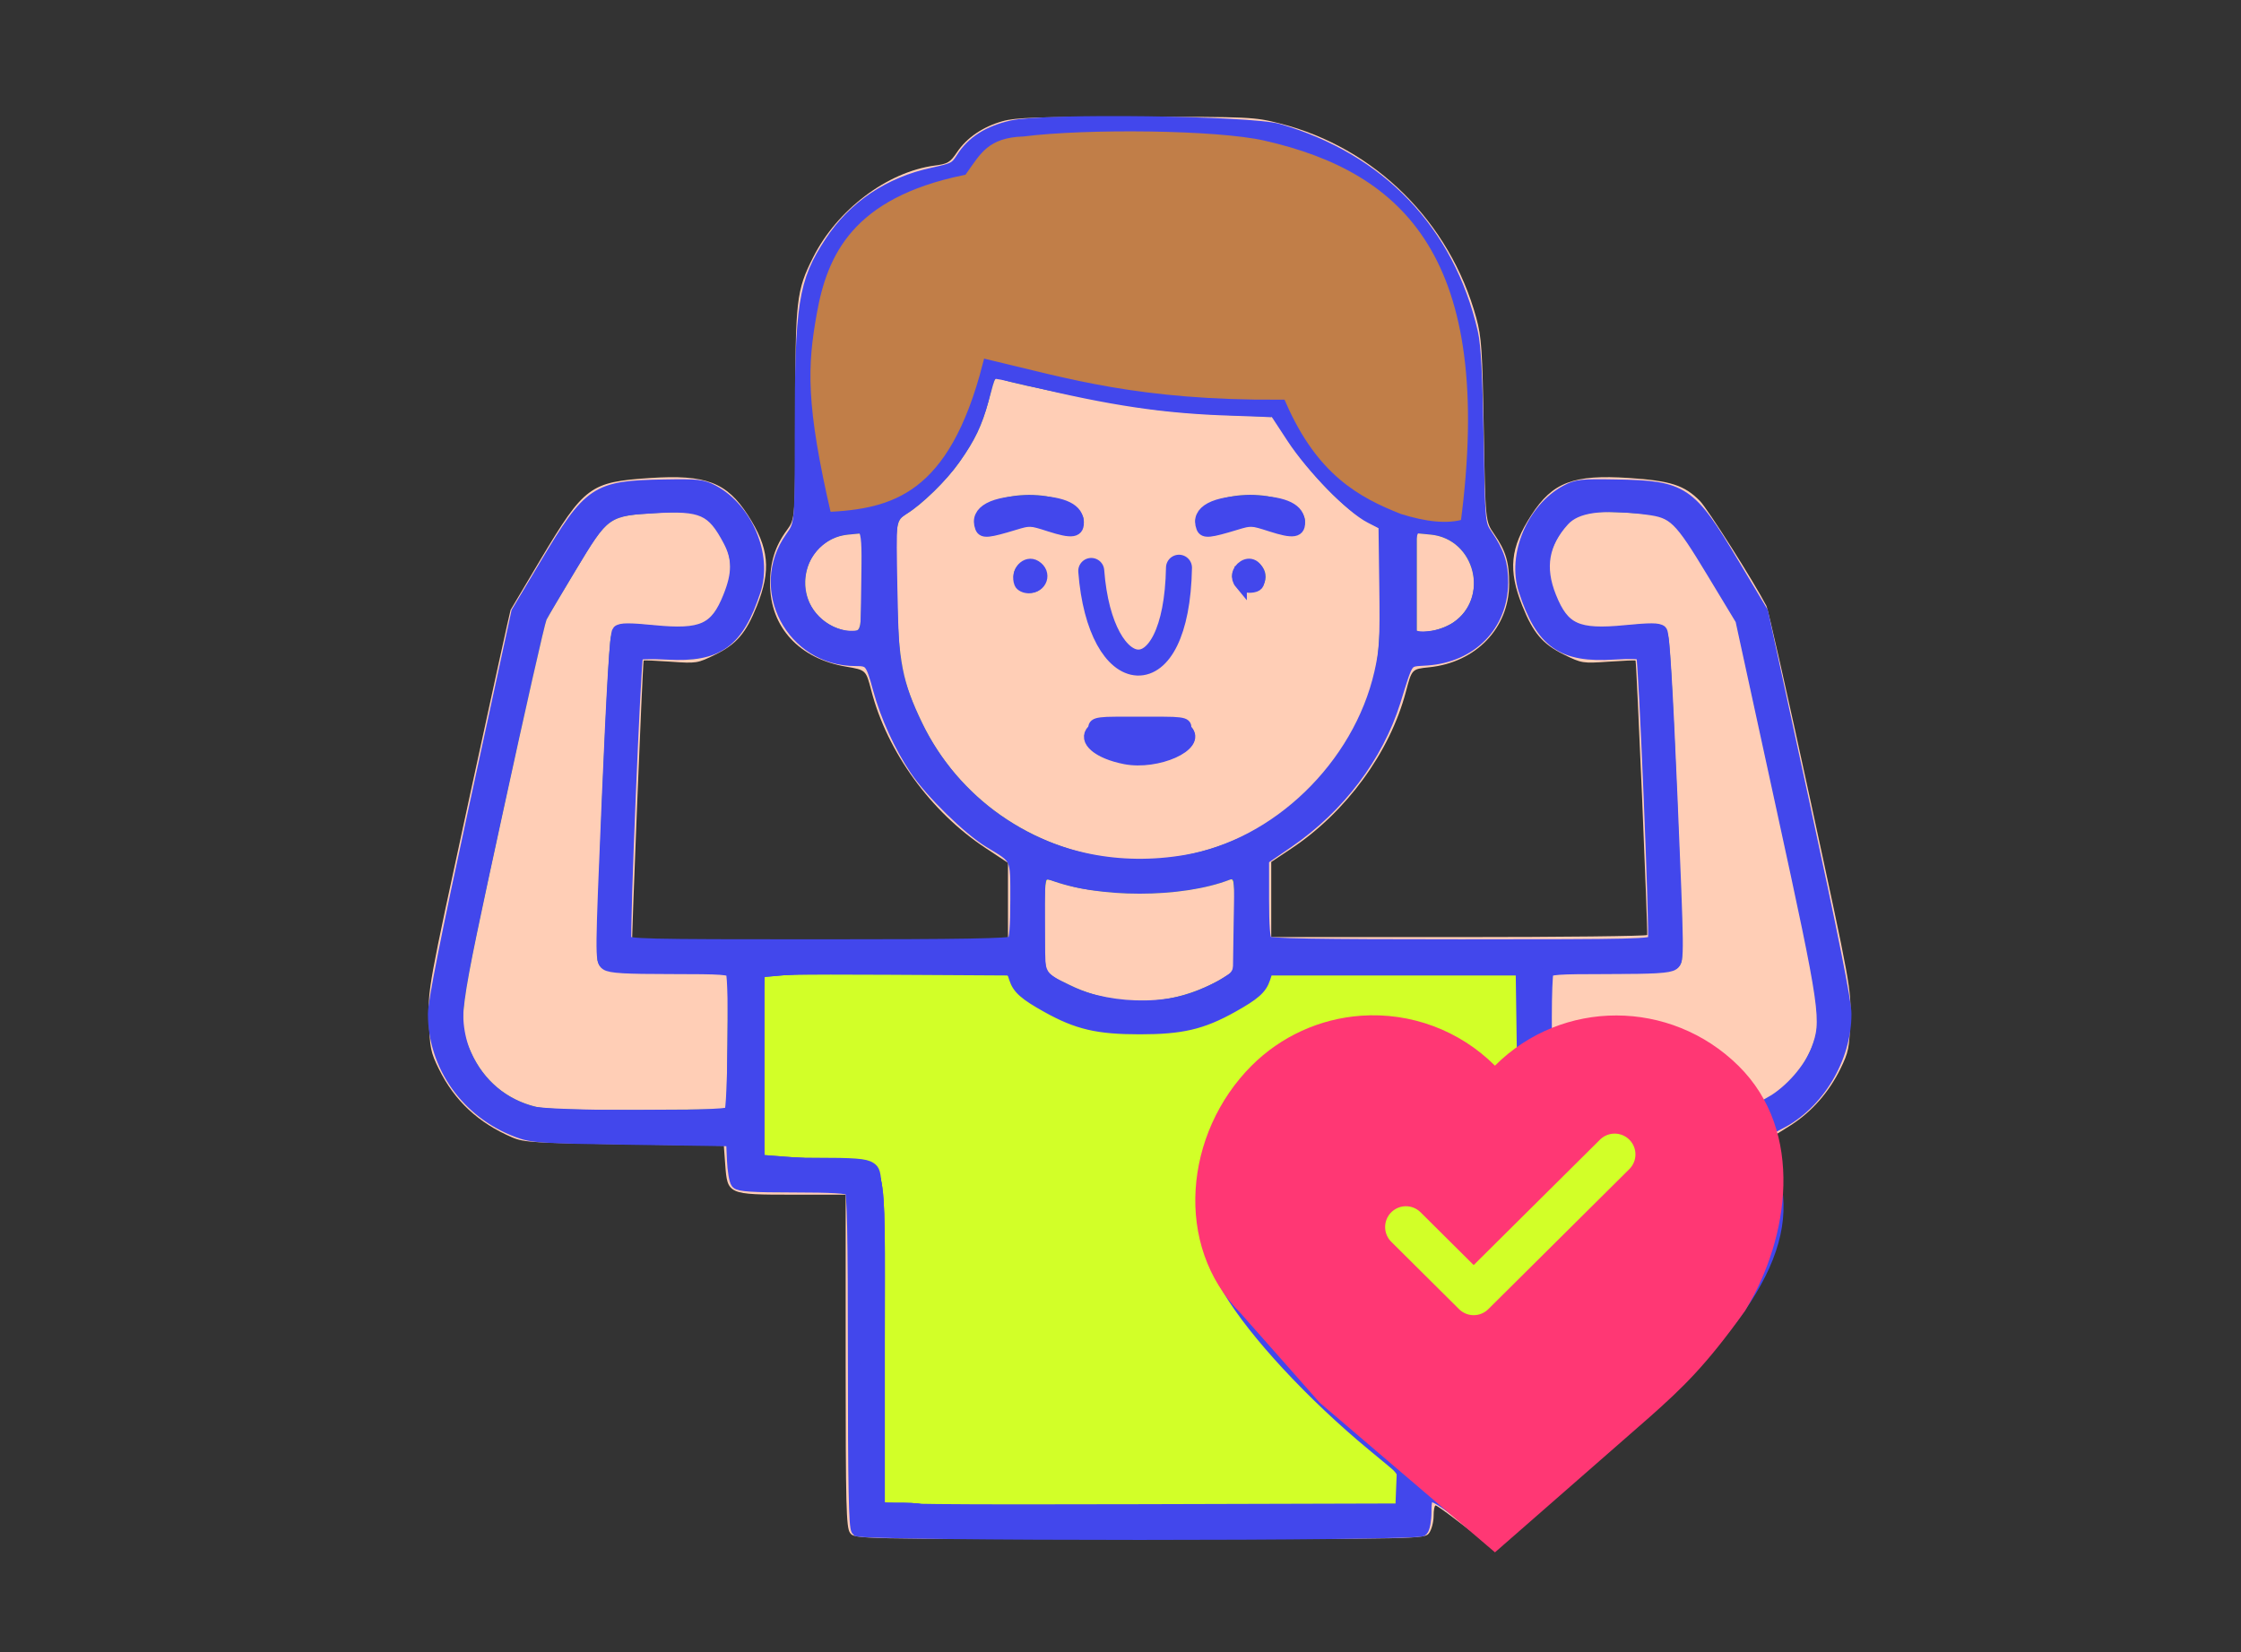 <svg xmlns:inkscape="http://www.inkscape.org/namespaces/inkscape" xmlns:sodipodi="http://sodipodi.sourceforge.net/DTD/sodipodi-0.dtd" xmlns="http://www.w3.org/2000/svg" xmlns:svg="http://www.w3.org/2000/svg" width="57.415mm" height="42.333mm" viewBox="0 0 57.415 42.333" id="svg109910" inkscape:version="1.3.2 (091e20e, 2023-11-25, custom)" sodipodi:docname="Page 4.svg" inkscape:export-filename="png\Pr&#xE9;OR&#xE9;ppop2022petit.png" inkscape:export-xdpi="300" inkscape:export-ydpi="300" xml:space="preserve"><rect x="0" y="0" width="57.415" height="42.333" fill="#333333" stroke="none"/> <defs id="defs109907"></defs> <g inkscape:label="Calque 1" inkscape:groupmode="layer" id="layer1" transform="translate(-307.626,-137.615)"> <g id="g109546" transform="matrix(0.706,0,0,0.706,-195.047,142.792)"> <g id="g6184" transform="matrix(0.72,0,0,0.72,234.604,-6.578)" style="fill:#9191e9;fill-opacity:1"> <g id="g6175" transform="matrix(-1,0,0,1,43.101,15.88)" style="stroke:#4247ec;stroke-width:0.348;stroke-dasharray:none;stroke-opacity:1"></g> </g> <g id="g8"> <g id="g45" transform="matrix(0.867,0,0,0.867,100.38,-66.825)" style="stroke-width:1.191" inkscape:export-filename="Enforme.svg" inkscape:export-xdpi="300" inkscape:export-ydpi="300"> <path style="fill:#ffceb6;fill-opacity:1;stroke-width:1.191" d="m 741.024,132.779 c -0.16,-0.229 -0.182,-1.11 -0.182,-7.207 v -6.947 h -2.214 c -2.714,0 -2.735,-0.009 -2.826,-1.249 l -0.059,-0.801 -4.16,-0.059 c -3.764,-0.053 -4.21,-0.08 -4.688,-0.284 -1.427,-0.61 -2.423,-1.537 -3.078,-2.866 -0.346,-0.702 -0.382,-0.882 -0.418,-2.067 -0.039,-1.294 -0.034,-1.319 1.671,-9.186 0.94,-4.339 1.727,-7.922 1.747,-7.964 0.021,-0.041 0.587,-0.995 1.259,-2.12 1.826,-3.057 2.065,-3.235 4.573,-3.401 2.337,-0.155 3.211,0.176 4.099,1.55 0.888,1.375 0.98,2.298 0.377,3.805 -0.453,1.132 -0.85,1.598 -1.73,2.031 -0.755,0.372 -0.794,0.378 -1.882,0.301 -0.611,-0.043 -1.118,-0.064 -1.126,-0.046 -0.045,0.096 -0.524,11.967 -0.486,12.04 0.025,0.048 3.576,0.088 7.89,0.088 h 7.845 v -2.107 -1.554 l -0.95,-0.629 c -2.288,-1.513 -4.104,-4.018 -4.769,-6.577 -0.225,-0.866 -0.225,-0.866 -1.051,-1.006 -1.965,-0.331 -3.182,-1.652 -3.188,-3.461 -0.003,-0.904 0.207,-1.578 0.7,-2.248 0.352,-0.479 0.352,-0.479 0.354,-4.821 0.002,-4.826 0.045,-5.208 0.748,-6.603 1.004,-1.994 3.102,-3.578 5.087,-3.841 0.551,-0.073 0.648,-0.131 0.936,-0.559 0.409,-0.609 1.08,-1.066 1.908,-1.3 0.546,-0.154 1.457,-0.184 5.581,-0.184 4.812,0 4.955,0.007 6.028,0.28 3.979,1.014 7.107,4.111 8.216,8.134 0.221,0.803 0.256,1.32 0.316,4.711 0.067,3.809 0.067,3.809 0.431,4.336 0.492,0.714 0.633,1.183 0.63,2.098 -0.006,1.843 -1.392,3.283 -3.353,3.484 -0.719,0.074 -0.719,0.074 -0.97,1.025 -0.67,2.535 -2.501,5.038 -4.804,6.569 l -0.831,0.553 v 1.573 1.573 h 7.845 c 4.315,0 7.865,-0.04 7.89,-0.088 0.038,-0.073 -0.441,-11.389 -0.486,-11.487 -0.008,-0.017 -0.515,0.004 -1.126,0.046 -1.088,0.076 -1.127,0.07 -1.882,-0.301 -0.879,-0.433 -1.276,-0.899 -1.73,-2.031 -0.603,-1.507 -0.512,-2.43 0.377,-3.805 0.888,-1.374 1.762,-1.705 4.099,-1.55 1.725,0.114 2.304,0.302 2.952,0.956 0.324,0.327 2.242,3.352 2.786,4.395 0.074,0.141 0.903,3.804 1.842,8.14 1.704,7.861 1.708,7.887 1.67,9.18 -0.035,1.185 -0.072,1.364 -0.418,2.067 -0.48,0.975 -1.189,1.781 -2.058,2.343 -0.375,0.242 -0.73,0.457 -0.789,0.477 -0.059,0.02 0.025,0.454 0.187,0.965 0.641,3.92 -1.385,7.89 -9.597,14.35 -2.398,1.886 -2.363,1.867 -3.693,0.836 -0.499,-0.387 -0.944,-0.703 -0.99,-0.703 -0.046,0 -0.083,0.199 -0.083,0.443 0,0.243 -0.082,0.56 -0.182,0.703 -0.182,0.26 -0.182,0.26 -12.122,0.26 -11.94,0 -11.94,0 -12.122,-0.26 z" id="path49" sodipodi:nodetypes="cscsscscssssssssssssscccssssscssssscssscssscccssssssssssssssscsssssscc"></path> <path style="fill:#d2ff28;fill-opacity:1;stroke-width:1.191" d="m 741.352,132.521 c -0.22,-0.161 0.383,-0.094 -0.027,-6.909 l -0.13,-7.259 -2.619,0.156 c -2.708,0.161 -1.473,-0.885 -2.357,-1.696 l -0.335,-0.463 -4.005,-0.094 c -3.837,-0.09 -4.14,-0.019 -4.802,-0.262 -2.087,-0.766 -3.345,-2.459 -3.491,-4.638 -0.054,-0.808 0.059,-1.481 1.635,-8.753 0.942,-4.351 1.617,-8.098 1.681,-8.289 0.19,-0.565 2.583,-3.788 3.042,-4.282 0.65,-0.7 0.588,-0.958 2.326,-1.088 2.569,-0.193 3.419,0.235 4.453,2.24 0.647,1.254 0.51,3.201 -0.689,4.279 -0.753,0.677 -1.339,0.836 -2.696,0.734 -0.578,-0.044 -1.053,-0.064 -1.057,-0.046 -0.038,0.195 -0.455,10.323 -0.458,11.09 l -0.004,1.026 7.94,-0.03 7.94,-0.03 0.434,-1.848 0.033,-1.598 -1.14,-1.128 c -1.992,-1.973 -4.109,-4.229 -4.772,-6.87 -0.194,-0.774 -0.194,-0.774 -0.917,-0.842 -0.954,-0.09 -1.78,-0.065 -2.46,-0.702 -1.29,-1.207 -1.141,-2.488 -0.09,-4.053 0.392,-0.584 0.064,-0.837 0.064,-5.216 0,-3.599 0.033,-2.79 0.184,-3.373 0.662,-2.555 2.85,-4.66 5.383,-5.179 0.659,-0.135 0.866,-0.232 1.055,-0.494 0.624,-0.868 1.396,-1.333 2.577,-1.551 1.104,-0.204 8.822,-0.168 10.056,0.048 4.537,0.791 8.226,4.367 9.154,8.873 0.145,0.705 0.186,-0.059 0.186,2.621 0,3.434 -0.492,3.687 -0.101,4.271 1.053,1.575 1.377,3.139 0.069,4.341 -0.66,0.606 -1.197,0.509 -2.187,0.62 l -0.763,0.085 -0.681,1.416 c -1.203,2.5 -1.986,4.833 -4.422,6.493 l -1.292,0.57 v 1.632 l 0.53,1.885 7.94,0.03 7.94,0.03 -0.004,-1.026 c -0.003,-0.767 -0.42,-10.895 -0.458,-11.09 -0.004,-0.018 -0.479,0.002 -1.057,0.046 -1.92,0.145 -2.703,-0.523 -3.405,-2.211 -0.648,-1.557 -0.471,-1.763 0.376,-3.18 0.824,-1.378 1.369,-1.945 3.659,-1.774 1.749,0.131 2.359,0.021 3.011,0.722 0.458,0.493 2.605,3.995 2.795,4.559 0.313,0.929 3.236,16.203 3.236,16.761 0,1.908 -0.849,3.769 -2.566,4.738 -0.365,0.206 -0.664,0.385 -0.664,0.397 0,0.012 0.104,0.319 0.232,0.681 0.383,1.089 0.291,2.189 0.135,3.087 -0.508,2.938 -3.622,6.815 -9.854,11.641 -0.931,0.721 -1.815,1.342 -1.964,1.379 -0.211,0.053 -0.518,-0.118 -1.38,-0.765 -0.61,-0.458 -1.136,-0.833 -1.17,-0.833 -0.034,0 -0.484,0.131 -0.484,0.453 0,0.43 0.032,0.573 -0.14,0.745 -0.231,0.231 -0.036,0.184 -11.576,0.184 -9.915,0 -11.646,0.028 -11.839,-0.113 z m -5.459,-20.312 0.031,-2.842 h -2.397 c -2.592,0 -2.95,-0.062 -3.068,-0.532 -0.101,-0.402 0.415,-12.991 0.556,-13.559 0.14,-0.567 0.362,-0.621 1.901,-0.458 1.84,0.194 2.365,-0.058 2.889,-1.388 0.344,-0.875 0.277,-1.619 -0.22,-2.42 -0.561,-0.904 -0.907,-1.028 -2.586,-0.926 -2.089,0.127 -2.101,0.135 -3.437,2.366 -0.612,1.022 -1.171,1.97 -1.241,2.107 -0.07,0.136 -0.9,3.801 -1.843,8.145 -1.891,8.708 -1.891,8.71 -1.314,9.969 0.543,1.187 1.483,1.974 2.714,2.275 0.425,0.104 1.676,0.14 4.291,0.126 l 3.691,-0.02 z m 43.422,2.476 c 0.803,-0.408 1.358,-0.981 1.785,-1.845 0.683,-1.381 0.684,-1.371 -1.282,-10.402 l -1.7,-7.808 -1.013,-1.684 c -1.702,-2.831 -1.622,-2.769 -3.718,-2.875 -1.775,-0.09 -2.115,0.029 -2.679,0.94 -0.497,0.801 -0.564,1.545 -0.22,2.42 0.524,1.33 1.049,1.583 2.889,1.388 1.539,-0.162 1.761,-0.109 1.901,0.458 0.141,0.568 0.657,13.157 0.556,13.559 -0.118,0.47 -0.476,0.532 -3.066,0.532 h -2.395 v 1.634 c 0,0.899 0.047,1.663 0.105,1.698 0.058,0.036 0.334,-0.024 0.615,-0.132 0.843,-0.324 3.095,-0.287 4.182,0.069 1.017,0.333 2.075,0.989 2.753,1.708 0.54,0.572 0.73,0.622 1.287,0.34 z m -24.93,-4.273 c 0.768,-0.141 1.634,-0.476 2.307,-0.892 0.439,-0.272 0.439,0.031 0.439,-1.913 0,-1.804 -0.015,-2.242 -0.205,-2.169 -2.018,0.783 -5.54,0.783 -7.559,-3e-5 -0.19,-0.074 -0.205,0.364 -0.205,2.156 0,2.174 -0.073,1.693 1.044,2.247 1.28,0.635 2.743,0.835 4.179,0.572 z m -0.242,-5.851 c 3.553,-0.395 6.546,-2.492 8.084,-5.662 0.839,-1.729 0.996,-2.615 0.997,-5.607 l 8.2e-4,-2.54 -0.674,-0.384 c -0.907,-0.517 -2.184,-1.833 -3.073,-3.166 -0.402,-0.603 -0.743,-1.109 -0.757,-1.125 -0.015,-0.016 -0.821,-0.053 -1.791,-0.082 -0.97,-0.029 -2.414,-0.138 -3.209,-0.242 -1.486,-0.194 -5.74,-1.032 -6.28,-1.237 -0.373,-0.142 -0.314,-0.225 -0.611,0.867 -0.294,1.081 -0.562,1.641 -1.249,2.61 -0.531,0.749 -1.577,1.772 -2.172,2.124 -0.481,0.284 -0.498,0.419 -0.426,3.298 0.074,2.93 0.231,3.738 1.063,5.466 1.508,3.13 4.551,5.265 8.104,5.686 0.387,0.046 0.756,0.09 0.82,0.098 0.064,0.008 0.592,-0.038 1.172,-0.102 z m -1.582,-3.99 c -1.207,-0.187 -1.925,-0.763 -1.664,-1.335 0.186,-0.408 0.504,-0.454 1.299,-0.186 0.882,0.297 1.021,0.297 1.915,-0.004 0.805,-0.271 1.181,-0.2 1.324,0.25 0.246,0.774 -1.399,1.503 -2.873,1.275 z m -4.494,-7.355 c -0.295,-0.326 -0.246,-0.801 0.108,-1.033 0.649,-0.425 1.37,0.296 0.945,0.945 -0.238,0.364 -0.764,0.407 -1.053,0.088 z m 9.129,-0.046 c -0.246,-0.351 -0.23,-0.63 0.052,-0.911 0.435,-0.435 1.172,-0.115 1.172,0.509 0,0.611 -0.876,0.899 -1.224,0.402 z m -10.761,-2.288 c -0.966,-1.067 1.699,-2.034 3.545,-1.286 0.9,0.365 1.102,1.002 0.449,1.414 -0.128,0.081 -0.432,0.035 -1.025,-0.156 -0.827,-0.266 -0.855,-0.267 -1.509,-0.069 -1.094,0.332 -1.238,0.341 -1.46,0.096 z m 9.258,0 c -0.97,-1.072 1.69,-2.037 3.545,-1.286 0.9,0.365 1.102,1.002 0.449,1.414 -0.128,0.081 -0.432,0.035 -1.025,-0.156 -0.827,-0.266 -0.855,-0.267 -1.509,-0.069 -1.094,0.332 -1.238,0.341 -1.46,0.096 z m -14.174,2.094 0.032,-2.037 -0.598,0.057 c -2.012,0.193 -2.488,2.919 -0.669,3.83 0.275,0.137 0.657,0.236 0.851,0.218 0.352,-0.032 0.352,-0.032 0.384,-2.069 z m 24.737,1.71 c 1.555,-1.029 0.932,-3.512 -0.926,-3.69 l -0.581,-0.056 v 2.081 2.081 l 0.529,-0.06 c 0.291,-0.033 0.731,-0.193 0.978,-0.356 z" id="path48" sodipodi:nodetypes="cscsscscsssssssscccccccsssssscssssssssscsscccccsccsssssssssssssssssccccsssssssssssssccssscsssssssscsssssssssssssssssscsssssssssssscsssssssssssssssssssssssssssssssccsssscsscccsss"></path> <path style="fill:#4247ec;fill-opacity:1;stroke-width:1.191" d="m 741.217,132.782 c -0.106,-0.106 -0.141,-1.826 -0.141,-7.022 0,-3.785 -0.032,-6.965 -0.071,-7.066 -0.061,-0.16 -0.368,-0.186 -2.197,-0.187 -2.613,-0.002 -2.7,-0.032 -2.742,-0.939 -0.062,-1.302 0.399,-1.169 -4.044,-1.17 -4.193,-10e-4 -4.521,-0.038 -5.692,-0.633 -1.198,-0.609 -2.133,-1.709 -2.596,-3.056 -0.465,-1.352 -0.404,-1.778 1.497,-10.55 l 1.728,-7.97 1.229,-2.045 c 1.889,-3.144 2.151,-3.317 5.038,-3.333 1.66,-0.009 1.712,-0.002 2.261,0.321 0.614,0.361 1.131,0.989 1.561,1.896 0.369,0.78 0.369,1.676 1.2e-4,2.693 -0.7,1.928 -1.799,2.636 -3.763,2.426 -0.595,-0.064 -0.92,-0.054 -0.989,0.03 -0.189,0.23 -0.629,11.69 -0.453,11.801 0.084,0.053 3.671,0.098 7.971,0.099 7.611,0.002 7.821,-0.004 7.94,-0.225 0.133,-0.248 0.153,-2.757 0.025,-3.08 -0.044,-0.111 -0.343,-0.367 -0.666,-0.57 -2.418,-1.523 -4.252,-3.949 -4.999,-6.612 -0.338,-1.206 -0.36,-1.23 -1.091,-1.23 -1.789,0 -3.338,-1.734 -3.196,-3.577 0.055,-0.716 0.476,-1.74 0.838,-2.041 0.162,-0.135 0.185,-0.681 0.187,-4.446 0.002,-4.877 0.058,-5.35 0.812,-6.88 0.97,-1.968 2.954,-3.416 5.142,-3.754 0.414,-0.064 0.556,-0.155 0.776,-0.501 0.368,-0.579 0.602,-0.769 1.416,-1.15 0.7,-0.328 0.7,-0.328 5.915,-0.328 4.733,0 5.29,0.02 6.025,0.22 3.797,1.03 6.757,3.796 7.913,7.398 0.497,1.548 0.593,2.535 0.593,6.088 0,2.772 0.025,3.22 0.185,3.353 0.362,0.301 0.783,1.325 0.838,2.041 0.145,1.877 -1.405,3.577 -3.262,3.577 -0.373,0 -0.707,0.048 -0.744,0.108 -0.037,0.059 -0.201,0.573 -0.366,1.143 -0.761,2.629 -2.418,4.883 -4.707,6.405 -0.455,0.302 -0.858,0.633 -0.897,0.734 -0.12,0.312 -0.078,2.862 0.051,3.103 0.118,0.221 0.329,0.227 7.94,0.225 4.3,-9.9e-4 7.887,-0.045 7.971,-0.099 0.175,-0.111 -0.265,-11.571 -0.454,-11.802 -0.068,-0.084 -0.393,-0.093 -0.988,-0.03 -1.965,0.21 -3.063,-0.498 -3.763,-2.426 -0.369,-1.017 -0.369,-1.914 1.2e-4,-2.693 0.43,-0.907 0.947,-1.535 1.561,-1.896 0.549,-0.323 0.6,-0.33 2.261,-0.321 2.887,0.016 3.149,0.189 5.038,3.333 l 1.229,2.045 1.728,7.97 c 1.902,8.771 1.962,9.198 1.497,10.55 -0.443,1.288 -1.447,2.493 -2.533,3.04 -0.762,0.384 -0.749,0.345 -0.429,1.265 0.354,1.018 0.193,2.37 0,3.299 -0.349,1.68 -1.583,3.913 -3.952,6.282 -2.356,2.356 -7.259,6.328 -7.813,6.328 -0.179,0 -0.669,-0.296 -1.28,-0.773 -1.147,-0.896 -1.337,-0.906 -1.337,-0.074 0,0.311 -0.063,0.629 -0.141,0.707 -0.204,0.204 -23.656,0.204 -23.86,0 z m 22.804,-1.734 c 0.042,-0.78 0.165,-0.515 -1.285,-2.085 -3.225,-3.492 -6.095,-6.189 -6.678,-8.482 -0.856,-3.369 1.46,-7.231 5.119,-8.007 2.107,-0.446 4.334,0.144 5.933,1.574 0.365,0.326 0.706,0.593 0.758,0.593 0.052,0 0.347,-0.249 0.655,-0.552 l 0.561,-0.552 v -2.082 c 0,-2.062 -0.003,-2.083 -0.264,-2.146 -0.145,-0.035 -2.502,-0.049 -5.237,-0.032 l -4.973,0.033 -0.096,0.37 c -0.156,0.602 -1.623,1.484 -3.221,1.936 -1.165,0.33 -3.018,0.353 -4.12,0.053 -1.657,-0.452 -3.238,-1.378 -3.396,-1.989 -0.096,-0.37 -0.096,-0.37 -4.249,-0.354 -2.284,0.009 -4.588,0.054 -5.12,0.1 l -0.967,0.085 v 3.728 3.728 l 0.908,0.07 c 0.5,0.039 1.513,0.109 2.252,0.156 2.058,0.131 1.879,-0.594 1.879,7.603 v 6.721 l 0.791,0.002 c 0.435,9.9e-4 0.87,0.053 0.967,0.116 0.111,0.072 3.77,0.104 9.961,0.086 l 9.785,-0.028 z m 3.634,-6.73 c 0.174,-0.092 1.569,-1.426 3.1,-2.965 2.838,-2.852 3.042,-3.125 2.643,-3.525 -0.34,-0.34 -0.65,-0.105 -3.143,2.379 -2.123,2.115 -2.583,2.52 -2.867,2.52 -0.268,0 -0.561,-0.219 -1.414,-1.055 -0.778,-0.763 -1.157,-1.055 -1.37,-1.055 -0.374,0 -0.603,0.272 -0.517,0.615 0.063,0.25 2.988,3.253 3.169,3.253 0.046,0 0.226,-0.075 0.4,-0.167 z m -31.762,-12.108 0.031,-2.842 h -2.397 c -2.592,0 -2.95,-0.062 -3.068,-0.532 -0.101,-0.402 0.415,-12.991 0.556,-13.559 0.14,-0.567 0.362,-0.621 1.901,-0.458 1.84,0.194 2.365,-0.058 2.889,-1.388 0.344,-0.875 0.277,-1.619 -0.22,-2.42 -0.561,-0.904 -0.907,-1.028 -2.586,-0.926 -2.089,0.127 -2.101,0.135 -3.437,2.366 -0.612,1.022 -1.171,1.97 -1.241,2.107 -0.07,0.136 -0.9,3.801 -1.843,8.145 -1.891,8.708 -1.891,8.71 -1.314,9.969 0.543,1.187 1.483,1.974 2.714,2.275 0.425,0.104 1.676,0.14 4.291,0.126 l 3.691,-0.02 z m 43.422,2.476 c 0.803,-0.408 1.358,-0.981 1.785,-1.845 0.683,-1.381 0.684,-1.371 -1.282,-10.402 l -1.7,-7.808 -1.013,-1.684 c -1.702,-2.831 -1.622,-2.769 -3.718,-2.875 -1.775,-0.09 -2.115,0.029 -2.679,0.94 -0.497,0.801 -0.564,1.545 -0.22,2.42 0.524,1.33 1.049,1.583 2.889,1.388 1.539,-0.162 1.761,-0.109 1.901,0.458 0.141,0.568 0.657,13.157 0.556,13.559 -0.118,0.47 -0.476,0.532 -3.066,0.532 h -2.395 v 1.634 c 0,0.899 0.047,1.663 0.105,1.698 0.058,0.036 0.334,-0.024 0.615,-0.132 0.843,-0.324 3.095,-0.287 4.182,0.069 1.017,0.333 2.075,0.989 2.753,1.708 0.54,0.572 0.73,0.622 1.287,0.34 z m -24.93,-4.273 c 0.768,-0.141 1.634,-0.476 2.307,-0.892 0.439,-0.272 0.439,-0.272 0.439,-2.217 0,-1.804 -0.015,-1.939 -0.205,-1.865 -2.018,0.783 -5.54,0.783 -7.559,-3e-5 -0.19,-0.074 -0.205,0.06 -0.205,1.852 0,2.174 -0.073,1.996 1.044,2.55 1.28,0.635 2.743,0.835 4.179,0.572 z m -0.242,-5.851 c 3.553,-0.395 6.546,-2.492 8.084,-5.662 0.839,-1.729 0.996,-2.615 0.997,-5.607 l 8.2e-4,-2.54 -0.674,-0.384 c -0.907,-0.517 -2.184,-1.833 -3.073,-3.166 -0.402,-0.603 -0.743,-1.109 -0.757,-1.125 -0.015,-0.016 -0.821,-0.053 -1.791,-0.082 -0.97,-0.029 -2.414,-0.138 -3.209,-0.242 -1.486,-0.194 -5.74,-1.032 -6.28,-1.237 -0.373,-0.142 -0.314,-0.225 -0.611,0.867 -0.294,1.081 -0.562,1.641 -1.249,2.61 -0.531,0.749 -1.577,1.772 -2.172,2.124 -0.481,0.284 -0.498,0.419 -0.426,3.298 0.074,2.93 0.231,3.738 1.063,5.466 1.508,3.13 4.551,5.265 8.104,5.686 0.387,0.046 0.756,0.09 0.82,0.098 0.064,0.008 0.592,-0.038 1.172,-0.102 z m -1.582,-3.99 c -1.207,-0.187 -1.925,-0.763 -1.664,-1.335 0.186,-0.408 0.504,-0.454 1.299,-0.186 0.882,0.297 1.021,0.297 1.915,-0.004 0.805,-0.271 1.181,-0.2 1.324,0.25 0.246,0.774 -1.399,1.503 -2.873,1.275 z m -4.494,-7.355 c -0.295,-0.326 -0.246,-0.801 0.108,-1.033 0.649,-0.425 1.37,0.296 0.945,0.945 -0.238,0.364 -0.764,0.407 -1.053,0.088 z m 9.129,-0.046 c -0.246,-0.351 -0.23,-0.63 0.052,-0.911 0.435,-0.435 1.172,-0.115 1.172,0.509 0,0.611 -0.876,0.899 -1.224,0.402 z m -10.761,-2.288 c -0.966,-1.067 1.699,-2.034 3.545,-1.286 0.9,0.365 1.102,1.002 0.449,1.414 -0.128,0.081 -0.432,0.035 -1.025,-0.156 -0.827,-0.266 -0.855,-0.267 -1.509,-0.069 -1.094,0.332 -1.238,0.341 -1.46,0.096 z m 9.258,0 c -0.97,-1.072 1.69,-2.037 3.545,-1.286 0.9,0.365 1.102,1.002 0.449,1.414 -0.128,0.081 -0.432,0.035 -1.025,-0.156 -0.827,-0.266 -0.855,-0.267 -1.509,-0.069 -1.094,0.332 -1.238,0.341 -1.46,0.096 z m -14.174,2.094 0.032,-2.037 -0.598,0.057 c -2.012,0.193 -2.488,2.919 -0.669,3.83 0.275,0.137 0.657,0.236 0.851,0.218 0.352,-0.032 0.352,-0.032 0.384,-2.069 z m 24.737,1.71 c 1.555,-1.029 0.932,-3.512 -0.926,-3.69 l -0.581,-0.056 v 2.081 2.081 l 0.529,-0.06 c 0.291,-0.033 0.731,-0.193 0.978,-0.356 z" id="path47" sodipodi:nodetypes="ssscscssscssssssssccsssssscssssssssssssssssssssssssscssssssssssssssssssscssscsssscscccsssccsscsssssssssssccsssssssssssssccssscsssssssscsssssssssssssssssscsssssssssssscsssssssssssssssssssssssssssssssccsssscsscccsss"></path> <path style="fill:#4247ec;fill-opacity:1;stroke-width:1.191" d="m 741.217,132.782 c -0.106,-0.106 -0.141,-1.826 -0.141,-7.022 0,-3.785 -0.032,-6.965 -0.071,-7.066 -0.061,-0.16 -0.368,-0.186 -2.197,-0.187 -2.613,-0.002 -2.7,-0.032 -2.742,-0.939 -0.062,-1.302 0.399,-1.169 -4.044,-1.17 -4.193,-10e-4 -4.521,-0.038 -5.692,-0.633 -1.198,-0.609 -2.133,-1.709 -2.596,-3.056 -0.465,-1.352 -0.404,-1.778 1.497,-10.55 l 1.728,-7.97 1.229,-2.045 c 1.889,-3.144 2.151,-3.317 5.038,-3.333 1.66,-0.009 1.712,-0.002 2.261,0.321 0.614,0.361 1.131,0.989 1.561,1.896 0.369,0.78 0.369,1.676 1.2e-4,2.693 -0.7,1.928 -1.799,2.636 -3.763,2.426 -0.595,-0.064 -0.92,-0.054 -0.989,0.03 -0.189,0.23 -0.629,11.69 -0.453,11.801 0.084,0.053 3.671,0.098 7.971,0.099 7.611,0.002 7.821,-0.004 7.94,-0.225 0.133,-0.248 0.153,-2.757 0.025,-3.08 -0.044,-0.111 -0.343,-0.367 -0.666,-0.57 -2.418,-1.523 -4.252,-3.949 -4.999,-6.612 -0.338,-1.206 -0.36,-1.23 -1.091,-1.23 -1.789,0 -3.338,-1.734 -3.196,-3.577 0.055,-0.716 0.476,-1.74 0.838,-2.041 0.162,-0.135 0.185,-0.681 0.187,-4.446 0.002,-4.877 0.058,-5.35 0.812,-6.88 0.97,-1.968 2.954,-3.416 5.142,-3.754 0.414,-0.064 0.556,-0.155 0.776,-0.501 0.368,-0.579 0.602,-0.769 1.416,-1.15 0.7,-0.328 0.7,-0.328 5.915,-0.328 4.733,0 5.29,0.02 6.025,0.22 3.797,1.03 6.757,3.796 7.913,7.398 0.497,1.548 0.593,2.535 0.593,6.088 0,2.772 0.025,3.22 0.185,3.353 0.362,0.301 0.783,1.325 0.838,2.041 0.145,1.877 -1.405,3.577 -3.262,3.577 -0.373,0 -0.707,0.048 -0.744,0.108 -0.037,0.059 -0.201,0.573 -0.366,1.143 -0.761,2.629 -2.418,4.883 -4.707,6.405 -0.455,0.302 -0.858,0.633 -0.897,0.734 -0.12,0.312 -0.078,2.862 0.051,3.103 0.118,0.221 0.329,0.227 7.94,0.225 4.3,-9.9e-4 7.887,-0.045 7.971,-0.099 0.175,-0.111 -0.265,-11.571 -0.454,-11.802 -0.068,-0.084 -0.393,-0.093 -0.988,-0.03 -1.965,0.21 -3.063,-0.498 -3.763,-2.426 -0.369,-1.017 -0.369,-1.914 1.2e-4,-2.693 0.43,-0.907 0.947,-1.535 1.561,-1.896 0.549,-0.323 0.6,-0.33 2.261,-0.321 2.887,0.016 3.149,0.189 5.038,3.333 l 1.229,2.045 1.728,7.97 c 1.902,8.771 1.962,9.198 1.497,10.55 -0.443,1.288 -1.447,2.493 -2.533,3.04 -0.762,0.384 -0.749,0.345 -0.429,1.265 0.354,1.018 0.318,2.25 0.125,3.179 -0.349,1.68 -1.708,4.032 -4.077,6.402 -2.356,2.356 -7.259,6.328 -7.813,6.328 -0.179,0 -0.669,-0.296 -1.28,-0.773 -1.147,-0.896 -1.337,-0.906 -1.337,-0.074 0,0.311 -0.063,0.629 -0.141,0.707 -0.204,0.204 -23.656,0.204 -23.86,0 z m 22.804,-1.734 c 0.042,-0.78 0.002,-0.66 -1.558,-2.119 -3.489,-3.265 -6.056,-6.223 -6.678,-8.482 -0.923,-3.352 1.732,-7.197 5.392,-7.972 2.107,-0.446 4.334,0.144 5.933,1.574 0.365,0.326 0.706,0.593 0.758,0.593 0.052,0 0.347,-0.249 0.655,-0.552 l 0.561,-0.552 v -2.082 c 0,-2.062 -0.003,-2.083 -0.264,-2.146 -0.145,-0.035 -2.502,-0.049 -5.237,-0.032 l -4.973,0.033 -0.096,0.37 c -0.156,0.602 -1.623,1.484 -3.221,1.936 -1.165,0.33 -3.018,0.353 -4.12,0.053 -1.657,-0.452 -3.238,-1.378 -3.396,-1.989 -0.096,-0.37 -0.096,-0.37 -4.249,-0.354 -2.284,0.009 -4.588,0.054 -5.12,0.1 l -0.967,0.085 v 3.728 3.728 l 0.908,0.07 c 0.5,0.039 1.513,0.109 2.252,0.156 2.058,0.131 1.879,-0.594 1.879,7.603 v 6.721 l 0.791,0.002 c 0.435,9.9e-4 0.87,0.053 0.967,0.116 0.111,0.072 3.77,0.104 9.961,0.086 l 9.785,-0.028 z m 5.143,-0.505 c 4.849,-3.609 8.434,-7.413 9.315,-9.883 0.627,-1.759 0.047,-3.961 -1.427,-5.411 -2.323,-2.287 -6.199,-2.112 -8.221,0.369 -0.272,0.333 -0.523,0.64 -0.56,0.681 -0.036,0.041 -0.184,0.11 -0.328,0.154 -0.219,0.066 -0.407,-0.073 -1.144,-0.85 -1.72,-1.812 -3.527,-2.343 -5.798,-1.705 -0.955,0.269 -1.499,0.584 -2.266,1.316 -1.161,1.108 -1.726,2.392 -1.735,3.943 -0.01,1.854 1.214,3.873 4.049,6.677 1.975,1.954 6.355,5.555 6.766,5.563 0.108,0.002 0.715,-0.382 1.348,-0.853 z m -2.716,-4.986 c -0.193,-0.119 -1.077,-0.946 -1.964,-1.837 -1.71,-1.718 -1.948,-2.106 -1.782,-2.906 0.241,-1.162 1.515,-1.887 2.595,-1.476 0.181,0.069 0.715,0.499 1.186,0.956 l 0.857,0.831 2.25,-2.239 c 2.742,-2.729 3.143,-2.947 4.304,-2.333 0.924,0.489 1.293,1.615 0.825,2.518 -0.29,0.559 -6.172,6.416 -6.608,6.58 -0.506,0.191 -1.271,0.148 -1.662,-0.094 z m 1.207,-1.238 c 0.174,-0.092 1.569,-1.426 3.1,-2.965 2.838,-2.852 3.042,-3.125 2.643,-3.525 -0.34,-0.34 -0.65,-0.105 -3.143,2.379 -2.123,2.115 -2.583,2.52 -2.867,2.52 -0.268,0 -0.561,-0.219 -1.414,-1.055 -0.778,-0.763 -1.157,-1.055 -1.37,-1.055 -0.374,0 -0.603,0.272 -0.517,0.615 0.063,0.25 2.988,3.253 3.169,3.253 0.046,0 0.226,-0.075 0.4,-0.167 z m -31.758,-9.231 c 0.149,-0.149 0.212,-5.28 0.07,-5.651 -0.062,-0.161 -0.398,-0.185 -2.556,-0.185 -3.014,0 -2.952,0.024 -2.913,-1.133 0.236,-7.004 0.546,-12.784 0.699,-13.028 0.171,-0.272 0.182,-0.274 1.774,-0.194 1.927,0.097 2.194,-0.014 2.759,-1.143 0.617,-1.234 0.506,-2.15 -0.384,-3.163 -0.53,-0.603 -0.958,-0.712 -2.448,-0.619 -2.118,0.132 -2.051,0.081 -3.693,2.815 l -1.126,1.875 -1.704,7.885 c -0.989,4.576 -1.704,8.146 -1.704,8.507 0,1.821 1.301,3.524 3.047,3.988 0.854,0.227 7.959,0.267 8.18,0.046 z m 43.965,-0.661 c 1.113,-0.781 1.762,-2.027 1.762,-3.382 0,-0.366 -0.707,-3.895 -1.703,-8.504 l -1.703,-7.878 -1.165,-1.94 c -1.598,-2.661 -1.532,-2.61 -3.601,-2.742 -1.557,-0.099 -1.968,0.001 -2.503,0.611 -0.889,1.013 -0.996,1.877 -0.387,3.135 0.561,1.16 0.819,1.269 2.762,1.172 1.592,-0.08 1.603,-0.079 1.774,0.194 0.153,0.244 0.463,6.024 0.699,13.028 0.039,1.158 0.102,1.133 -2.913,1.133 -2.158,0 -2.494,0.024 -2.556,0.185 -0.106,0.276 -0.083,3.131 0.027,3.303 0.075,0.118 0.201,0.109 0.613,-0.044 0.795,-0.295 2.911,-0.354 3.859,-0.107 1.114,0.29 2.251,0.933 3.019,1.707 0.803,0.81 1.026,0.824 2.016,0.13 z m -24.605,-4.106 c 0.419,-0.135 1.039,-0.406 1.377,-0.601 l 0.615,-0.355 v -2.048 c 0,-1.305 -0.043,-2.048 -0.119,-2.048 -0.065,0 -0.5,0.106 -0.967,0.236 -1.944,0.541 -4.232,0.539 -6.137,-0.006 -0.442,-0.127 -0.844,-0.23 -0.892,-0.23 -0.049,0 -0.088,0.921 -0.088,2.046 v 2.046 l 0.528,0.309 c 0.619,0.363 1.565,0.736 2.226,0.878 0.776,0.167 2.612,0.047 3.457,-0.226 z m -0.208,-5.805 c 3.814,-0.73 6.866,-3.575 7.972,-7.433 0.232,-0.807 0.258,-1.172 0.26,-3.643 l 0.003,-2.746 -0.703,-0.407 c -0.939,-0.544 -2.246,-1.901 -3.13,-3.252 l -0.722,-1.103 -1.296,-0.001 c -2.449,-0.002 -5.668,-0.457 -8.786,-1.242 -1.723,-0.433 -1.821,-0.426 -1.825,0.141 -0.003,0.372 -0.413,1.489 -0.846,2.303 -0.443,0.834 -1.478,1.987 -2.462,2.744 l -0.678,0.522 v 2.194 c 0,3.514 0.311,5.05 1.418,7.012 0.617,1.094 2.403,2.946 3.408,3.535 2.34,1.372 4.912,1.851 7.388,1.377 z m -2.857,-4.091 c -1.026,-0.289 -1.408,-0.681 -1.172,-1.199 0.153,-0.335 0.493,-0.369 1.113,-0.11 0.547,0.228 1.474,0.224 2.058,-0.009 0.623,-0.249 0.976,-0.183 1.113,0.207 0.081,0.232 0.066,0.369 -0.056,0.517 -0.463,0.561 -2.067,0.873 -3.056,0.594 z m -3.96,-7.189 c -0.3,-0.21 -0.297,-0.822 0.004,-1.011 0.308,-0.193 0.796,-4.97e-4 0.883,0.348 0.145,0.576 -0.415,0.994 -0.887,0.663 z m 9.25,0.042 c -0.569,-0.282 -0.352,-1.135 0.288,-1.135 0.355,0 0.559,0.261 0.512,0.653 -0.054,0.449 -0.421,0.67 -0.801,0.482 z M 746.428,90.727 c -0.28,-0.4 -0.102,-0.697 0.613,-1.027 0.917,-0.423 2.037,-0.423 2.953,0 0.715,0.33 0.893,0.628 0.613,1.027 -0.201,0.287 -0.557,0.307 -1.134,0.066 -0.231,-0.097 -0.661,-0.176 -0.956,-0.176 -0.294,0 -0.724,0.079 -0.956,0.176 -0.577,0.241 -0.934,0.22 -1.134,-0.066 z m 9.258,0 c -0.28,-0.4 -0.102,-0.697 0.613,-1.027 0.917,-0.423 2.037,-0.423 2.953,0 0.715,0.33 0.893,0.628 0.613,1.027 -0.201,0.287 -0.557,0.307 -1.134,0.066 -0.231,-0.097 -0.661,-0.176 -0.956,-0.176 -0.294,0 -0.724,0.079 -0.956,0.176 -0.577,0.241 -0.934,0.22 -1.134,-0.066 z m -14.082,2.293 v -2.109 l -0.505,-0.036 c -1.293,-0.093 -2.377,1.328 -2.021,2.65 0.253,0.94 1.235,1.699 2.116,1.635 l 0.41,-0.03 z m 24.38,1.948 c 2.07,-0.94 1.454,-4.116 -0.798,-4.116 h -0.539 l -0.037,2.022 c -0.021,1.112 -0.018,2.087 0.005,2.168 0.062,0.216 0.822,0.175 1.37,-0.074 z" id="path46" sodipodi:nodetypes="ssscscssscssssssssccsssssscssssssssssssssssssssssssscssssssssssssssssssscssscsssscscccsssccsscsssssssssscsssssssscssssssssssssssssssssssssscsssssssscssssssssssssssscscsssssscssccssscsscsscsscsssssssssscssccsccssssssssssssssssssssccssscccscsccc"></path> <path style="fill:#4247ec;fill-opacity:1;stroke:#4247ec;stroke-width:0.517;stroke-dasharray:none;stroke-opacity:1" d="m 741.334,132.665 c -0.106,-0.106 -0.141,-1.849 -0.141,-7.125 0,-5.276 -0.034,-7.019 -0.141,-7.125 -0.1,-0.1 -0.796,-0.141 -2.388,-0.141 -1.694,0 -2.278,-0.037 -2.373,-0.151 -0.069,-0.083 -0.141,-0.518 -0.161,-0.967 l -0.035,-0.815 -4.16,-0.061 c -3.868,-0.057 -4.207,-0.079 -4.824,-0.31 -2.111,-0.791 -3.496,-2.737 -3.496,-4.914 0,-0.504 0.542,-3.232 1.744,-8.771 l 1.744,-8.04 1.205,-2.019 c 1.822,-3.054 2.089,-3.231 4.925,-3.281 1.427,-0.025 1.62,-0.003 2.055,0.229 1.407,0.753 2.223,2.693 1.745,4.151 -0.709,2.166 -1.538,2.766 -3.653,2.646 -0.663,-0.038 -1.232,-0.021 -1.268,0.037 -0.1,0.162 -0.577,11.771 -0.492,11.991 0.069,0.18 0.717,0.195 8.083,0.195 6.072,0 8.042,-0.034 8.148,-0.141 0.096,-0.096 0.141,-0.656 0.141,-1.758 0,-1.84 0.048,-1.736 -1.117,-2.438 -0.875,-0.527 -2.455,-2.074 -3.098,-3.033 -0.658,-0.982 -1.224,-2.222 -1.536,-3.366 -0.312,-1.146 -0.37,-1.218 -0.983,-1.218 -2.657,0 -4.22,-2.968 -2.694,-5.114 0.404,-0.569 0.404,-0.569 0.405,-4.378 10e-4,-5.411 0.142,-6.31 1.252,-7.996 0.975,-1.48 2.456,-2.472 4.275,-2.863 0.878,-0.189 0.962,-0.233 1.225,-0.649 0.425,-0.674 1.111,-1.109 2.089,-1.327 1.368,-0.304 9.974,-0.194 11.139,0.143 4.246,1.228 7.119,4.233 8.098,8.473 0.127,0.55 0.193,1.774 0.239,4.395 0.063,3.633 0.063,3.633 0.383,4.102 0.49,0.717 0.654,1.223 0.645,1.992 -0.021,1.774 -1.287,3.065 -3.134,3.198 -0.915,0.066 -0.786,-0.099 -1.368,1.755 -0.724,2.306 -2.331,4.428 -4.453,5.882 l -1.053,0.721 v 1.669 c 0,1.142 0.044,1.714 0.141,1.81 0.107,0.107 2.076,0.141 8.148,0.141 7.366,0 8.014,-0.016 8.083,-0.195 0.086,-0.223 -0.392,-11.83 -0.494,-11.995 -0.038,-0.062 -0.537,-0.077 -1.168,-0.036 -2.179,0.143 -3.036,-0.461 -3.751,-2.644 -0.477,-1.458 0.338,-3.398 1.745,-4.151 0.435,-0.233 0.628,-0.254 2.055,-0.229 2.836,0.049 3.102,0.227 4.925,3.281 l 1.205,2.019 1.744,8.04 c 1.201,5.538 1.744,8.267 1.744,8.771 0,1.864 -1.142,3.762 -2.756,4.578 -0.356,0.18 -0.674,0.37 -0.706,0.422 -0.032,0.052 0.074,0.486 0.235,0.966 0.161,0.479 0.325,1.235 0.365,1.678 0.291,3.232 -2.687,7.021 -10.029,12.757 -0.87,0.68 -1.7,1.267 -1.844,1.305 -0.202,0.054 -0.516,-0.124 -1.373,-0.777 -1.301,-0.991 -1.471,-1.001 -1.471,-0.084 0,0.344 -0.063,0.688 -0.141,0.765 -0.204,0.204 -23.421,0.204 -23.625,0 z m 22.804,-1.685 0.034,-0.829 -1.264,-1.046 c -2.545,-2.105 -4.956,-4.707 -6.016,-6.491 -1.325,-2.23 -1.414,-4.407 -0.27,-6.584 1.991,-3.79 7.242,-4.694 10.441,-1.799 0.825,0.747 0.833,0.746 1.644,-0.087 l 0.501,-0.514 -0.032,-2.219 -0.032,-2.219 h -5.332 -5.332 l -0.121,0.373 c -0.136,0.421 -0.415,0.666 -1.344,1.185 -1.266,0.706 -2.112,0.904 -3.867,0.904 -1.755,0 -2.601,-0.198 -3.867,-0.904 -0.93,-0.518 -1.208,-0.764 -1.344,-1.185 l -0.121,-0.373 -5.201,-0.03 c -3.743,-0.022 -5.246,0.007 -5.361,0.102 -0.219,0.182 -0.237,7.714 -0.019,7.932 0.099,0.099 0.768,0.141 2.259,0.141 1.728,0 2.167,0.034 2.379,0.182 0.26,0.182 0.26,0.182 0.26,7.125 0,5.26 0.034,6.977 0.141,7.084 0.109,0.109 2.648,0.134 10.986,0.111 l 10.845,-0.03 z m 4.414,0.178 c 1.983,-1.389 4.844,-3.851 6.685,-5.753 3.553,-3.669 4.336,-5.892 3.044,-8.636 -1.084,-2.3 -3.654,-3.638 -6.138,-3.194 -1.283,0.229 -2.145,0.717 -3.264,1.846 -0.532,0.537 -0.995,0.976 -1.028,0.976 -0.034,0 -0.495,-0.435 -1.025,-0.967 -2.018,-2.023 -4.315,-2.473 -6.744,-1.319 -2.147,1.02 -3.595,3.613 -3.204,5.738 0.477,2.591 3.553,6.087 9.277,10.546 0.87,0.678 1.613,1.233 1.651,1.234 0.038,9.3e-4 0.373,-0.212 0.746,-0.473 z m -2.104,-5.723 c -0.193,-0.121 -1.045,-0.925 -1.893,-1.787 -1.708,-1.736 -1.909,-2.095 -1.667,-2.971 0.168,-0.608 0.764,-1.192 1.324,-1.297 0.746,-0.14 1.318,0.119 2.241,1.014 0.458,0.444 0.883,0.808 0.943,0.808 0.06,0 1.137,-1.03 2.393,-2.288 1.801,-1.804 2.377,-2.313 2.725,-2.407 1.297,-0.352 2.502,0.755 2.26,2.076 -0.072,0.393 -0.486,0.856 -3.209,3.594 -1.719,1.729 -3.268,3.219 -3.442,3.311 -0.445,0.235 -1.256,0.209 -1.676,-0.054 z m 4.31,-3.857 c 3.226,-3.235 3.318,-3.365 2.758,-3.887 -0.536,-0.499 -0.683,-0.4 -3.374,2.281 -1.891,1.884 -2.6,2.52 -2.811,2.52 -0.198,0 -0.607,-0.318 -1.366,-1.063 -1.206,-1.183 -1.501,-1.282 -1.962,-0.662 -0.238,0.32 -0.238,0.332 -0.024,0.73 0.12,0.223 0.839,1.012 1.597,1.755 1.206,1.181 1.429,1.35 1.773,1.35 0.359,0 0.662,-0.269 3.408,-3.023 z m -34.744,-6.376 c 0.149,-0.149 0.212,-5.514 0.07,-5.885 -0.062,-0.161 -0.398,-0.185 -2.556,-0.185 -1.915,0 -2.535,-0.037 -2.704,-0.16 -0.213,-0.156 -0.212,-0.327 0.071,-6.972 0.201,-4.719 0.332,-6.854 0.428,-6.95 0.105,-0.105 0.457,-0.107 1.477,-0.007 2.039,0.2 2.615,-0.062 3.167,-1.44 0.392,-0.979 0.393,-1.615 0.003,-2.354 -0.699,-1.325 -1.134,-1.52 -3.142,-1.406 -2.064,0.117 -2.064,0.117 -3.611,2.675 l -1.255,2.075 -1.714,7.885 c -1.583,7.283 -1.71,7.956 -1.664,8.822 0.099,1.86 1.34,3.401 3.126,3.883 0.751,0.202 8.105,0.22 8.305,0.02 z m 43.571,-0.439 c 0.809,-0.464 1.62,-1.395 1.924,-2.207 0.455,-1.216 0.402,-1.586 -1.464,-10.155 l -1.707,-7.843 -1.199,-1.984 c -1.391,-2.302 -1.619,-2.524 -2.747,-2.669 -1.913,-0.247 -2.974,-0.099 -3.509,0.49 -0.87,0.957 -1.047,1.978 -0.554,3.207 0.551,1.378 1.128,1.64 3.167,1.44 1.02,-0.1 1.372,-0.098 1.477,0.007 0.096,0.096 0.227,2.231 0.428,6.95 0.282,6.645 0.284,6.816 0.071,6.972 -0.169,0.123 -0.788,0.16 -2.704,0.16 -2.158,0 -2.494,0.024 -2.556,0.185 -0.039,0.102 -0.071,0.947 -0.071,1.879 0,1.936 0.006,1.948 0.906,1.628 0.831,-0.296 2.607,-0.359 3.592,-0.127 1.1,0.259 2.331,0.93 3.176,1.734 0.811,0.772 0.958,0.799 1.771,0.333 z m -24.187,-4.338 c 0.432,-0.148 1.038,-0.434 1.348,-0.636 l 0.562,-0.368 0.032,-2.137 c 0.037,-2.48 0.159,-2.311 -1.349,-1.873 -0.785,0.227 -1.183,0.264 -2.902,0.264 -1.718,0 -2.117,-0.036 -2.902,-0.264 -1.377,-0.399 -1.258,-0.573 -1.258,1.837 0,2.101 0,2.101 0.3,2.336 1.434,1.128 4.22,1.508 6.17,0.841 z m -0.325,-5.765 c 3.823,-0.647 7.258,-3.966 8.152,-7.874 0.216,-0.947 0.241,-1.377 0.211,-3.646 l -0.034,-2.573 -0.585,-0.299 c -0.814,-0.415 -2.448,-2.086 -3.272,-3.345 -0.38,-0.58 -0.699,-1.067 -0.71,-1.082 -0.011,-0.015 -0.84,-0.052 -1.844,-0.082 -2.788,-0.084 -5.031,-0.416 -8.498,-1.258 -0.852,-0.207 -1.581,-0.345 -1.619,-0.307 -0.038,0.038 -0.141,0.409 -0.227,0.823 -0.404,1.933 -1.656,3.694 -3.559,5.008 -0.392,0.271 -0.392,0.271 -0.34,3.214 0.04,2.246 0.099,3.109 0.247,3.646 1.519,5.51 6.504,8.719 12.079,7.775 z m -2.539,-4.312 c -1.119,-0.22 -1.738,-0.753 -1.339,-1.152 0.164,-0.164 -0.202,-0.32 0.952,-0.32 0.492,0 0.943,0 1.07,0 0.126,0 0.458,0 0.931,0 1.23,0 0.788,0.156 0.952,0.32 0.6,0.6 -1.218,1.417 -2.565,1.152 z m -4.381,-7.324 c -0.176,-0.458 0.253,-0.933 0.629,-0.697 0.443,0.279 0.252,0.866 -0.282,0.866 -0.155,0 -0.311,-0.076 -0.347,-0.169 z m 9.223,0.005 c -0.187,-0.225 -0.126,-0.536 0.137,-0.702 0.301,-0.189 0.615,0.05 0.615,0.468 0,0.277 -0.055,0.345 -0.303,0.374 -0.167,0.019 -0.369,-0.044 -0.449,-0.141 z M 746.517,90.696 c -0.256,-0.667 0.503,-1.075 2.001,-1.075 1.289,0 1.969,0.265 2.029,0.792 0.053,0.464 -0.204,0.509 -1.161,0.201 -0.808,-0.26 -0.839,-0.261 -1.491,-0.063 -1.075,0.326 -1.3,0.349 -1.378,0.145 z m 9.258,0 c -0.256,-0.667 0.503,-1.075 2.001,-1.075 1.289,0 1.969,0.265 2.029,0.792 0.053,0.464 -0.204,0.509 -1.161,0.201 -0.808,-0.26 -0.839,-0.261 -1.491,-0.063 -1.075,0.326 -1.3,0.349 -1.378,0.145 z m -14.022,2.37 c 0.038,-2.593 0.048,-2.569 -1.003,-2.334 -1.225,0.273 -2.032,1.415 -1.851,2.619 0.165,1.102 1.226,1.994 2.295,1.928 l 0.527,-0.032 z m 24.376,1.99 c 1.863,-0.902 1.63,-3.67 -0.359,-4.261 -1.327,-0.394 -1.372,-0.323 -1.372,2.166 0,1.086 0.032,2.058 0.071,2.16 0.106,0.276 1.032,0.24 1.66,-0.065 z m 0.005,-8.803 c -0.04,-3.428 -0.04,-3.428 -0.461,-4.624 -0.942,-2.676 -2.617,-4.579 -5.101,-5.794 -1.904,-0.932 -2.615,-1.034 -7.208,-1.036 -5.205,-0.002 -6.275,0.204 -6.71,1.292 -0.216,0.539 -0.34,0.605 -1.756,0.931 -0.573,0.132 -1.352,0.405 -1.732,0.608 -1.274,0.679 -2.463,2.227 -2.786,3.626 -0.067,0.29 -0.12,2.205 -0.121,4.389 l -0.003,3.875 0.732,-0.05 c 2.29,-0.158 4.433,-2.694 4.731,-5.601 0.114,-1.115 0.272,-1.192 1.634,-0.796 3.414,0.992 6.285,1.459 9.462,1.537 2.433,0.06 2.563,0.075 2.73,0.311 0.096,0.137 0.49,0.734 0.876,1.329 0.852,1.313 1.785,2.342 2.599,2.864 0.539,0.346 0.73,0.399 1.667,0.46 0.582,0.038 1.154,0.078 1.272,0.088 0.204,0.018 0.212,-0.146 0.175,-3.409 z" id="path45" sodipodi:nodetypes="sssssscscsscsscsssssssssssscsssssssssssscsssssssssscsssssssssssssccssssscccccssssscccssssssccsssssssssssssssssssssssssssssssssssscssssscscsscsssccssscssssssssssscsssssscssscssssssscsssssssssssssssssssssssssssssssssssssssssssssscsssssssccssssssccssssssssscc"></path> <path id="rect51" style="fill:#ff3774;fill-opacity:1;fill-rule:evenodd;stroke:none;stroke-width:0.591;stroke-linecap:round;stroke-linejoin:round;stroke-dasharray:none;stroke-opacity:1;paint-order:normal" d="m 762.412,111.134 c -1.728,0.124 -3.354,0.866 -4.579,2.091 -2.813,2.813 -3.278,7.541 -0.466,10.354 v 0 l 3.317,3.752 7.336,6.265 6.481,-5.669 c 1.343,-1.195 2.341,-2.131 3.984,-4.439 l 0.059,-0.099 c 1.77,-2.946 2.468,-7.4 -0.339,-10.164 -2.834,-2.791 -7.373,-2.813 -10.186,0 h -2.1e-4 c -1.477,-1.477 -3.523,-2.24 -5.607,-2.091 z" sodipodi:nodetypes="ccccccccsscccc"></path> <path style="fill:#c17e48;fill-opacity:1;stroke:#4247ec;stroke-width:0.447px;stroke-linecap:butt;stroke-linejoin:miter;stroke-opacity:1" d="m 740.033,90.275 c 2.849,-0.131 5.328,-0.791 6.766,-6.378 3.302,0.779 6.264,1.712 12.266,1.675 1.348,3.074 3.132,4.06 4.952,4.774 1.057,0.33 2.011,0.454 2.784,0.214 1.48,-11.223 -2.436,-14.924 -8.387,-16.275 -2.024,-0.459 -7.514,-0.511 -10.136,-0.178 -1.586,0.051 -1.967,0.802 -2.552,1.624 -4.732,0.978 -5.866,3.444 -6.317,5.996 -0.389,2.197 -0.476,3.815 0.625,8.548 z" id="path54" sodipodi:nodetypes="cccccsccsc"></path> </g> <path style="fill:none;stroke:#d2ff28;stroke-width:1.509;stroke-linecap:round;stroke-linejoin:round;stroke-dasharray:none;stroke-opacity:1" d="m 763.021,37.197 2.459,2.444 5.116,-5.08" id="path52" sodipodi:nodetypes="ccc"></path> <path style="fill:none;stroke:#4247ec;stroke-width:0.943;stroke-linecap:round;stroke-linejoin:miter;stroke-dasharray:none;stroke-opacity:1" d="m 754.786,13.27 c -0.088,4.756 -2.859,4.384 -3.184,0.117" id="path53" sodipodi:nodetypes="cc"></path> </g> </g> </g></svg>